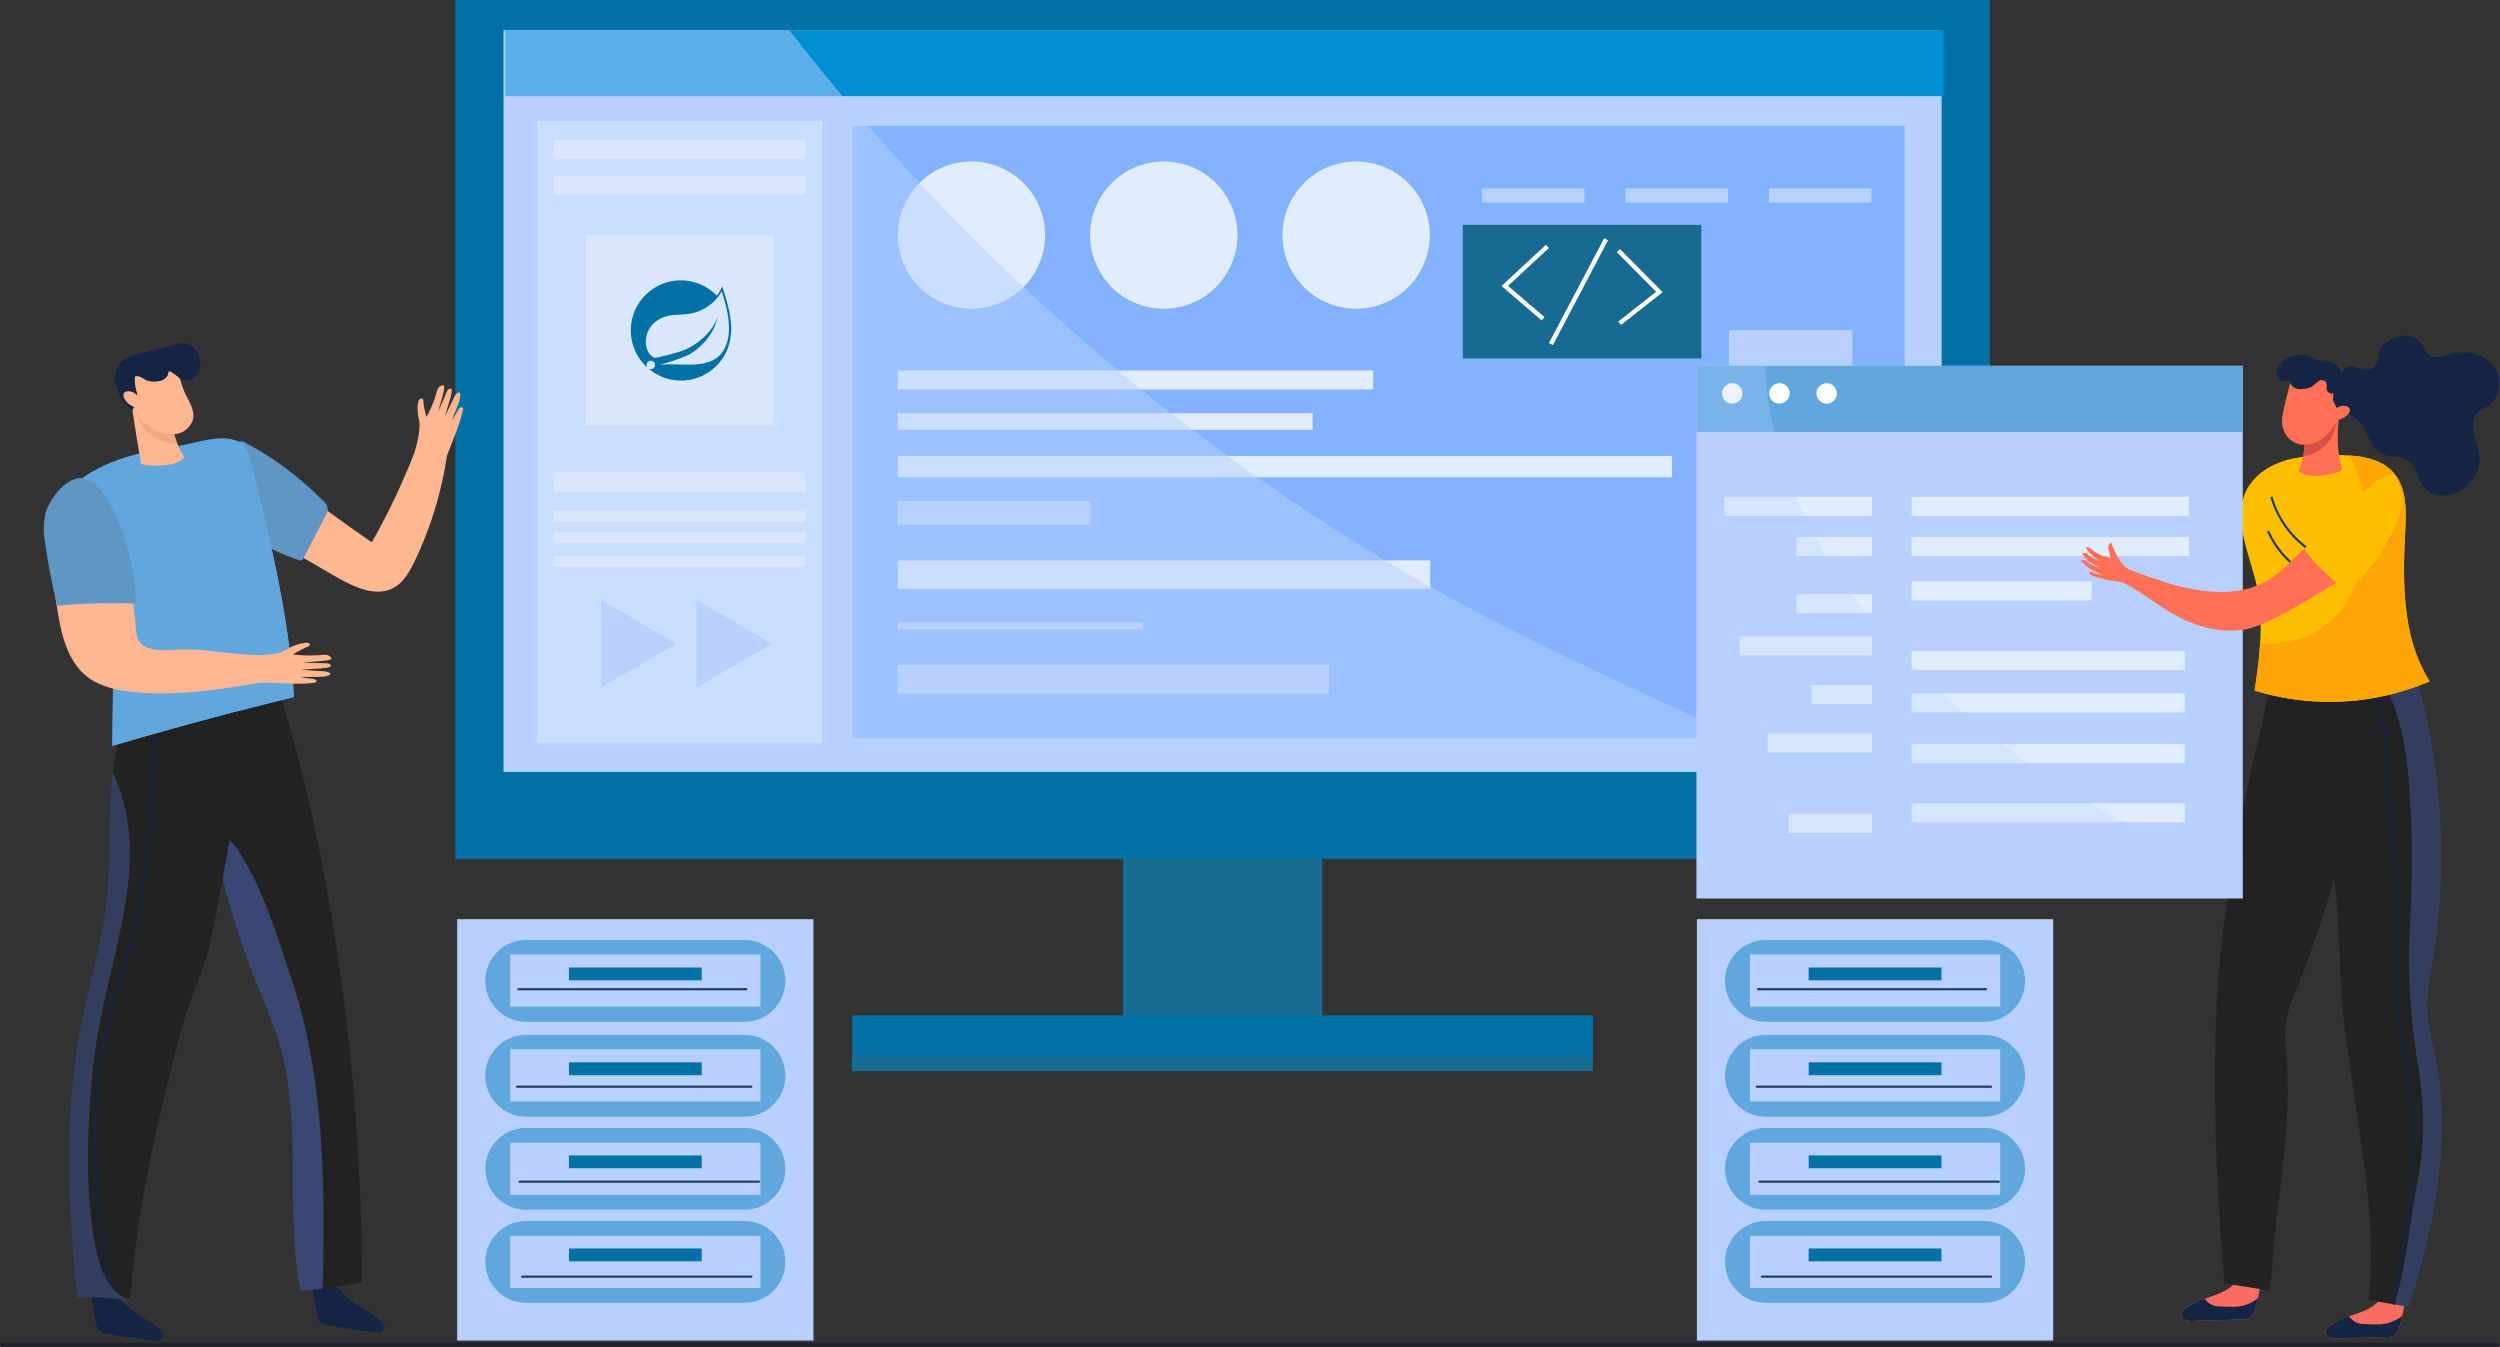 <svg xmlns="http://www.w3.org/2000/svg" width="570.694" height="307.453" viewBox="0 0 570.694 307.453">
  <rect x="0" y="0" width="570.694" height="307.453" fill="#333333" stroke="none"/>
  <g id="Hire_Spring_Boot_about" transform="translate(-212 -3195)">
    <g id="Group_285674" data-name="Group 285674" transform="translate(-88 -1.547)">
      <g id="Group_285671" data-name="Group 285671" transform="translate(310 3191)">
        <g id="OBJECTS" transform="translate(0)">
          <g id="Group_285624" data-name="Group 285624" transform="translate(93.947 5.547)">
            <g id="Group_285613" data-name="Group 285613" transform="translate(90.612 193.072)">
              <rect id="Rectangle_160852" data-name="Rectangle 160852" width="45.491" height="39.942" transform="translate(61.792)" fill="#176a92"/>
              <g id="Group_285612" data-name="Group 285612" transform="translate(0 38.71)">
                <rect id="Rectangle_160853" data-name="Rectangle 160853" width="169.076" height="12.709" fill="#0271a6"/>
                <rect id="Rectangle_160854" data-name="Rectangle 160854" width="169.076" height="3.632" transform="translate(0 9.077)" fill="#176a92"/>
              </g>
            </g>
            <g id="Group_285623" data-name="Group 285623">
              <rect id="Rectangle_160855" data-name="Rectangle 160855" width="350.3" height="196.05" fill="#0271a6"/>
              <rect id="Rectangle_160856" data-name="Rectangle 160856" width="328.267" height="169.32" transform="translate(11.016 6.884)" fill="#b8d0ff"/>
              <g id="Group_285622" data-name="Group 285622" transform="translate(11.391 6.884)">
                <path id="Path_124211" data-name="Path 124211" d="M0,0H328.337V15.07H0Z" fill="#008dd1"/>
                <g id="Group_285621" data-name="Group 285621" transform="translate(7.251 20.762)">
                  <g id="Group_285616" data-name="Group 285616">
                    <g id="Group_285614" data-name="Group 285614">
                      <rect id="Rectangle_160858" data-name="Rectangle 160858" width="65.049" height="142.028" fill="#e1edff"/>
                      <rect id="Rectangle_160859" data-name="Rectangle 160859" width="57.462" height="4.336" transform="translate(3.795 4.337)" fill="#fff"/>
                      <rect id="Rectangle_160860" data-name="Rectangle 160860" width="57.462" height="4.337" transform="translate(3.795 12.468)" fill="#fff"/>
                      <rect id="Rectangle_160861" data-name="Rectangle 160861" width="57.462" height="4.337" transform="translate(3.795 80.229)" fill="#fff"/>
                      <rect id="Rectangle_160862" data-name="Rectangle 160862" width="57.462" height="2.44" transform="translate(3.795 89.038)" fill="#fff"/>
                      <rect id="Rectangle_160863" data-name="Rectangle 160863" width="57.462" height="2.439" transform="translate(3.795 93.917)" fill="#fff"/>
                      <rect id="Rectangle_160864" data-name="Rectangle 160864" width="57.462" height="2.44" transform="translate(3.795 99.338)" fill="#fff"/>
                      <rect id="Rectangle_160865" data-name="Rectangle 160865" width="42.825" height="43.367" transform="translate(11.114 26.023)" fill="#fff"/>
                    </g>
                    <g id="Group_285615" data-name="Group 285615" transform="translate(14.606 109.319)">
                      <path id="Path_124135" data-name="Path 124135" d="M199.969,262.9v19.97l17.246-9.983Z" transform="translate(-199.969 -262.904)" fill="#b8d0ff"/>
                      <path id="Path_124136" data-name="Path 124136" d="M227.439,262.9v19.97l17.246-9.983Z" transform="translate(-205.656 -262.904)" fill="#b8d0ff"/>
                    </g>
                  </g>
                  <g id="Group_285620" data-name="Group 285620" transform="translate(72.063 1.084)">
                    <rect id="Rectangle_160866" data-name="Rectangle 160866" width="240.145" height="139.858" fill="#83b3ff"/>
                    <g id="Group_285617" data-name="Group 285617" transform="translate(10.303 8.134)">
                      <path id="Path_124137" data-name="Path 124137" d="M319.029,153.475a16.8,16.8,0,1,1-16.8-16.806A16.8,16.8,0,0,1,319.029,153.475Z" transform="translate(-285.419 -136.669)" fill="#e1edff"/>
                      <path id="Path_124138" data-name="Path 124138" d="M374.4,153.475A16.805,16.805,0,1,1,357.6,136.669,16.8,16.8,0,0,1,374.4,153.475Z" transform="translate(-296.882 -136.669)" fill="#e1edff"/>
                      <path id="Path_124139" data-name="Path 124139" d="M429.774,153.475a16.805,16.805,0,1,1-16.806-16.806A16.8,16.8,0,0,1,429.774,153.475Z" transform="translate(-308.346 -136.669)" fill="#e1edff"/>
                    </g>
                    <g id="Group_285618" data-name="Group 285618" transform="translate(143.656 14.277)">
                      <rect id="Rectangle_160867" data-name="Rectangle 160867" width="23.377" height="3.253" fill="#b8d0ff"/>
                      <rect id="Rectangle_160868" data-name="Rectangle 160868" width="23.377" height="3.253" transform="translate(32.763)" fill="#b8d0ff"/>
                      <rect id="Rectangle_160869" data-name="Rectangle 160869" width="23.378" height="3.253" transform="translate(65.525)" fill="#b8d0ff"/>
                    </g>
                    <g id="Group_285619" data-name="Group 285619" transform="translate(10.303 55.836)">
                      <rect id="Rectangle_160870" data-name="Rectangle 160870" width="108.501" height="4.337" fill="#e1edff"/>
                      <rect id="Rectangle_160871" data-name="Rectangle 160871" width="94.699" height="3.795" transform="translate(0 9.758)" fill="#e1edff"/>
                      <rect id="Rectangle_160872" data-name="Rectangle 160872" width="176.721" height="4.879" transform="translate(0 19.515)" fill="#e1edff"/>
                      <rect id="Rectangle_160873" data-name="Rectangle 160873" width="43.994" height="5.421" transform="translate(0 29.814)" fill="#b8d0ff"/>
                      <rect id="Rectangle_160874" data-name="Rectangle 160874" width="121.541" height="6.505" transform="translate(0 43.366)" fill="#e1edff"/>
                      <rect id="Rectangle_160875" data-name="Rectangle 160875" width="55.925" height="1.626" transform="translate(0 57.46)" fill="#b8d0ff"/>
                      <rect id="Rectangle_160876" data-name="Rectangle 160876" width="98.426" height="6.505" transform="translate(0 67.218)" fill="#b8d0ff"/>
                    </g>
                    <rect id="Rectangle_160877" data-name="Rectangle 160877" width="28.189" height="82.938" transform="translate(200.031 46.621)" fill="#b8d0ff"/>
                  </g>
                </g>
              </g>
              <path id="Path_124140" data-name="Path 124140" d="M476.4,267.182c-13.006-3.136-25.413-8.2-37.528-13.809-12.151-5.631-24.355-11.282-36.321-17.3-64.191-32.263-121.248-80.343-165.41-137.213H171.934V268.181H480.839C479.358,267.864,477.877,267.539,476.4,267.182Z" transform="translate(-160.917 -91.978)" fill="#b8d0ff" opacity="0.5" style="mix-blend-mode: multiply;isolation: isolate"/>
            </g>
          </g>
          <g id="Group_285643" data-name="Group 285643" transform="translate(0 83.861)">
            <g id="Group_285641" data-name="Group 285641" transform="translate(5.747)">
              <g id="Group_285637" data-name="Group 285637">
                <g id="Group_285627" data-name="Group 285627" transform="translate(28.2 81.175)">
                  <path id="Path_124145" data-name="Path 124145" d="M199.907,431.612c2.244,3.428,6.671,4.542,9.5,7.477a1.823,1.823,0,0,1,.478.723,1.327,1.327,0,0,1-.887,1.475,3.6,3.6,0,0,1-1.832.039L196.8,439.751a2.886,2.886,0,0,1-1.084-.316,3.119,3.119,0,0,1-1.1-2.175q-.757-3.73-1.512-7.456a26.08,26.08,0,0,1,6.808,1.808" transform="translate(-166.139 -296.721)" fill="#132444"/>
                  <path id="Path_124146" data-name="Path 124146" d="M191.523,430.96c-.32,0-.641-.006-.96-.012-3.464-17.957.428-37.673-4.509-55.435-1.531-5.5-3.876-10.681-5.973-15.952-6.779-17.058-12.67-40.011-14.106-58.571,6.887-1.6,13.6-2,20.333-5.084,12.491,41.6,18.224,89.214,18.382,133.105a68.816,68.816,0,0,1-13.166,1.949" transform="translate(-165.974 -295.906)" fill="#222"/>
                  <path id="Path_124147" data-name="Path 124147" d="M176.983,331.635c5.426,8.6,8.326,18.693,11.563,28.316,7.756,23.058,7.64,47.89,7.173,70.835-1.387.154-2.776.279-4.171.354-.32,0-.641-.006-.96-.012-3.464-17.957.428-37.673-4.509-55.435-1.531-5.5-3.876-10.681-5.973-15.952a183.688,183.688,0,0,1-9.858-34.288A16.107,16.107,0,0,1,176.983,331.635Z" transform="translate(-166 -296.086)" fill="#5d81ec" opacity="0.4" style="mix-blend-mode: multiply;isolation: isolate"/>
                </g>
                <g id="Group_285629" data-name="Group 285629" transform="translate(0 80.864)">
                  <path id="Path_124148" data-name="Path 124148" d="M149.127,433.561c2.243,3.43,6.671,4.546,9.5,7.481a1.782,1.782,0,0,1,.478.721,1.33,1.33,0,0,1-.89,1.475,3.593,3.593,0,0,1-1.829.039q-5.184-.786-10.366-1.574a2.873,2.873,0,0,1-1.085-.316,3.122,3.122,0,0,1-1.1-2.175q-.757-3.73-1.513-7.458a26.207,26.207,0,0,1,6.809,1.808" transform="translate(-137.63 -296.421)" fill="#132444"/>
                  <g id="Group_285628" data-name="Group 285628">
                    <path id="Path_124149" data-name="Path 124149" d="M180.561,295.593c-2.168,9.1-9.372,50.263-10.728,56.2-1.119,4.9-3.2,9.491-4.845,14.22-1.456,4.171-2.582,8.457-3.67,12.748-4.55,17.964-8.455,36.185-9.794,54.7a37.216,37.216,0,0,0-12.011-.654c-2.22-20.853-3.172-42.115.889-62.663,1.816-9.18,4.62-18.167,5.7-27.469,1.32-11.387.022-23.046,2.189-34.3a5.351,5.351,0,0,1,4.795-5.068q13.665-4.2,27.48-7.727" transform="translate(-137.601 -295.593)" fill="#222"/>
                    <path id="Path_124150" data-name="Path 124150" d="M156.886,304.787c-.226,12.921-.462,25.932-3.127,38.576-2.326,11.034-6.47,21.638-8.513,32.73-3.311,18-.956,36.5,1.405,54.653" transform="translate(-137.638 -295.649)" fill="none" stroke="#132444" stroke-miterlimit="10" stroke-width="0.5"/>
                    <path id="Path_124151" data-name="Path 124151" d="M146.1,342.789c1.151-9.935.311-20.08,1.518-29.975,3.544,7.907,4.523,15.984,3.529,24.914-1.637,14.684-6.793,28.688-8.149,43.416-1.042,11.333-1.659,23.027-.227,34.351.725,5.752,2.068,15.937,8.786,17.7-.01.126-.022.252-.032.379a37.218,37.218,0,0,0-12.011-.654c-2.22-20.853-3.172-42.115.889-62.663C142.217,361.078,145.021,352.091,146.1,342.789Z" transform="translate(-137.601 -295.698)" fill="#5d81ec" opacity="0.3" style="mix-blend-mode: multiply;isolation: isolate"/>
                  </g>
                </g>
                <g id="Group_285636" data-name="Group 285636" transform="translate(1.252)">
                  <g id="Group_285633" data-name="Group 285633" transform="translate(0 9.649)">
                    <g id="Group_285630" data-name="Group 285630" transform="translate(33.986)">
                      <path id="Path_124152" data-name="Path 124152" d="M179.028,238.441a325.985,325.985,0,0,0,27.958,21.4,155.265,155.265,0,0,0,10.9-23.589q3.168,1.613,6.329,3.229a84.129,84.129,0,0,1-7.47,24.712c-1.085,2.255-2.362,4.558-4.435,5.841-4.11,2.546-9.291.114-13.474-2.307q-6.709-3.878-13.418-7.76a6.246,6.246,0,0,1-1.867-1.421,6.8,6.8,0,0,1-1.093-3.3,112.977,112.977,0,0,0-3.426-16.806" transform="translate(-173.091 -224.017)" fill="#ffb792"/>
                      <path id="Path_124153" data-name="Path 124153" d="M177.959,237.055a72.116,72.116,0,0,1,17.723,13.212,2.469,2.469,0,0,1,.667,3.6q-2.461,4.738-4.926,9.472a.91.91,0,0,1-1.413.5c-5.2-1.952-10.753-4.171-13.816-8.813-1.932-2.924-2.631-6.483-3-9.968-.218-2.047-.305-4.251.753-6.014s3.689-2.709,4.013-1.988" transform="translate(-173.055 -224.021)" fill="#5f96c4"/>
                      <path id="Path_124154" data-name="Path 124154" d="M217.058,238.994c.6-2.186,1.352-5.426.922-7.212-.289-1.2-.518-3.387-.018-4.45.131-.275.493-.545.8-.347a.676.676,0,0,1,.219.618c0,.861.8,4.254.751,3.461a25.066,25.066,0,0,0,2.292-5.585,2.66,2.66,0,0,1,.472-1.07c.267-.3.893-.669,1.194-.334.377.423-.857,3.9-1.285,5.852l1.964-4.61c.158-.376.639-.832,1-.516.481.423-.929,4.083-1.394,6.125q1.021-2.148,2.045-4.295c.274-.574,1.1-1.507,1.317-.865.4,1.175-1.092,4.033-1.837,6.175l1.571-2.59c.174-.284.594-.59.874-.325a.5.5,0,0,1,.082.509c-.853,3.731-2.185,6.514-3.672,10.517-2.067-1.178-5.515.613-7.29-1.06" transform="translate(-173.323 -223.942)" fill="#ffb792"/>
                    </g>
                    <g id="Group_285632" data-name="Group 285632" transform="translate(0 12.09)">
                      <path id="Path_124155" data-name="Path 124155" d="M176.951,237.153c-4.215-2.291-9.06-.222-13.792.573-7.708,1.294-15.71,2.7-22.089,7.223a5.6,5.6,0,0,0-1.451,1.35,5.513,5.513,0,0,0-.726,2.852c-.578,11.588,6.709,22.112,8.339,33.6a70.287,70.287,0,0,1,.42,10.622q-.07,6.479-.143,12.96,20.589-6.086,41.458-11.158c-1.044-18.047-5.39-35.717-9.719-53.269-.541-2.194-1.6-4.365-2.3-4.75" transform="translate(-138.861 -236.106)" fill="#60a6df"/>
                      <path id="Path_124156" data-name="Path 124156" d="M138.894,249.154a5.5,5.5,0,0,1,.728-2.852,5.556,5.556,0,0,1,1.449-1.35c.667-.471,1.352-.9,2.051-1.308a35.61,35.61,0,0,1,4.311,4.205,30.407,30.407,0,0,1,5.214,9.33c2.576,6.822,3.791,14.061,6.115,20.96a16.8,16.8,0,0,0,2.106,4.576,4.916,4.916,0,0,0,4.167,2.174,8.453,8.453,0,0,0,4.651-2.163,37.694,37.694,0,0,0,4.05-3.807c1.274-1.413,2.381-2.943,3.569-4.424.548-.679,1.226-1.225,1.737-1.955a15.93,15.93,0,0,0,1.186-2.351,16.731,16.731,0,0,0,1.253-5.721,36.614,36.614,0,0,0,.008-6.149,99.511,99.511,0,0,0-1.593-11.765,25.97,25.97,0,0,0-3.646-9.73c.236.1.469.208.7.333.7.385,1.757,2.556,2.3,4.75,4.33,17.552,8.676,35.222,9.719,53.269q-20.862,5.069-41.458,11.158l.143-12.96a69.769,69.769,0,0,0-.422-10.622c-1.629-11.487-8.915-22.01-8.337-33.6" transform="translate(-138.861 -236.111)" fill="#60a6df"/>
                    </g>
                  </g>
                  <g id="Group_285635" data-name="Group 285635" transform="translate(9.231)">
                    <path id="Path_124159" data-name="Path 124159" d="M161.253,232.959a18.017,18.017,0,0,0,2.837,7.464c-1.568,1.552-4.014,1.84-6.253,1.879a11.863,11.863,0,0,1-3.288-.288.643.643,0,0,1-.326-.16.665.665,0,0,1-.133-.344q-1.233-7.1-2.258-14.244c2.265.4,4.614-.321,6.9-.025a1.12,1.12,0,0,1,1.085.835,18.487,18.487,0,0,1,1.439,4.882" transform="translate(-148.171 -214.313)" fill="#ffb792"/>
                    <path id="Path_124160" data-name="Path 124160" d="M155.386,234.519c-1.918-2.034-2.232-4.891-3.55-7.252,2.265.395,4.61-.322,6.891-.026a1.43,1.43,0,0,1,.631.192,1.449,1.449,0,0,1,.456.643,18.486,18.486,0,0,1,1.439,4.882,17.946,17.946,0,0,0,1.162,4.284,9.141,9.141,0,0,1-7.029-2.723" transform="translate(-148.171 -214.313)" fill="#f3a881"/>
                    <path id="Path_124161" data-name="Path 124161" d="M162.258,220.408c.736,1.539,1.03,3.241,1.7,4.807.913,2.138,2.556,4.26,2.013,6.52a4.813,4.813,0,0,1-4.257,3.32,8.555,8.555,0,0,1-5.454-1.587,13.134,13.134,0,0,1-5.73-8.915,3.418,3.418,0,0,1,.946-3.408,11.26,11.26,0,0,1,4.511-2.681c2.566-.928,5.54.409,6.274,1.945" transform="translate(-148.162 -214.258)" fill="#ffb792"/>
                    <g id="Group_285634" data-name="Group 285634">
                      <path id="Path_124162" data-name="Path 124162" d="M157.869,216.17a5.2,5.2,0,0,1,4.621,3.983.61.61,0,0,1-.029.454c-.154.247-.537.207-.806.085a1.3,1.3,0,0,0-.836-.222c-.468.123-.49.744-.655,1.186a2.59,2.59,0,0,1-2.164,1.3,4.75,4.75,0,0,1-2.611-.195c-.549-.238-1.015-.635-1.579-.832a1.325,1.325,0,0,0-1.6.4c-.345.649.279,1.465.012,2.149a1.364,1.364,0,0,1-1.233.732,2.7,2.7,0,0,1-2.335-1.275,3.748,3.748,0,0,1-.441-2.636,5.047,5.047,0,0,1,1.272-2.563c1.57-1.7,4.074-2.184,6.394-2.572.915-.153,1.939-.284,1.989,0" transform="translate(-148.149 -214.245)" fill="#132444"/>
                      <path id="Path_124163" data-name="Path 124163" d="M155.611,216.269l6.559-1.751a5.562,5.562,0,0,1,1.843-.274,3.66,3.66,0,0,1,2.248,1.148,5.048,5.048,0,0,1,1.17,5.2,3.148,3.148,0,0,1-2.954,2.229c-1.418-.117-2.32-1.463-3.6-2.046a1,1,0,0,0-.874-.068,1.749,1.749,0,0,0-.372.356,1.787,1.787,0,0,1-1.582.428,2.944,2.944,0,0,1-1.459-.808,4.077,4.077,0,0,1-.978-4.413" transform="translate(-148.192 -214.234)" fill="#132444"/>
                      <path id="Path_124164" data-name="Path 124164" d="M152.848,221.193a8.632,8.632,0,0,0,.265,4.223,2.173,2.173,0,0,1,.133.558,1.9,1.9,0,0,1-.114.644q-.429,1.446-.858,2.9c-1.76-.849-3.211-2.827-4-6.424-.136-.635-.023-.73.273-1.309.483-.945,1.715-1.195,2.782-1.265a2.081,2.081,0,0,1,1.033.112c.316.147.556.511.486.566" transform="translate(-148.149 -214.272)" fill="#132444"/>
                    </g>
                    <path id="Path_124165" data-name="Path 124165" d="M153.216,226.257a2.428,2.428,0,0,0-2.47-.891c-1.6.39-.036,3.358,2.683,3.741a1,1,0,0,0,1.032-.317,1.011,1.011,0,0,0-.056-.871,3.452,3.452,0,0,0-1.189-1.663" transform="translate(-148.16 -214.301)" fill="#ffb792"/>
                  </g>
                </g>
              </g>
            </g>
            <g id="Group_285642" data-name="Group 285642" transform="translate(0 30.826)">
              <path id="Path_124170" data-name="Path 124170" d="M142.044,249.43c5.247,3.085,7.231,8.933,8.44,14.367a113.144,113.144,0,0,1,2.344,15.6,6.191,6.191,0,0,0,.805,3.124c1.538,2.246,5.212,2.153,8.2,1.932,7.28-.533,14.143,1.679,21.8,1.118a10.355,10.355,0,0,0-1.256,6.223c-10.237,1.729-20.7,3.468-31.016,2.19a21.5,21.5,0,0,1-8.142-2.355c-5.215-3.027-6.975-8.927-7.952-14.339a117.606,117.606,0,0,1-1.815-17.5c-.078-2.737,0-5.664,1.782-7.923s5.682-3.1,6.816-2.437" transform="translate(-131.829 -245.273)" fill="#ffb792"/>
              <path id="Path_124171" data-name="Path 124171" d="M140.642,245.3c3.1.7,5.071,3.53,6.478,6.239a50.655,50.655,0,0,1,5.7,22.345,136.368,136.368,0,0,0-17.932.5q-1.685-6.892-2.7-13.915a17.131,17.131,0,0,1,.078-7.4,13.6,13.6,0,0,1,2.309-4.22c1.784-2.34,4.393-3.932,6.067-3.551" transform="translate(-131.819 -245.248)" fill="#5f96c4"/>
              <path id="Path_124172" data-name="Path 124172" d="M182.5,285.848c2.442-.21,3.555-.385,5.193-1.332a10.441,10.441,0,0,1,4.491-1.472c.329.018.741.236.66.556-.057.226-.319.314-.541.387-.868.279-3.99,2.061-3.205,1.762a32.69,32.69,0,0,0,6.535.091,3.427,3.427,0,0,1,1.266.049c.408.124,1.023.526.8.888-.279.456-4.276.56-6.413.839q2.709.07,5.422.136c.44.012,1.088.263.908.668-.242.542-4.49.557-6.735.835l5.136.31c.688.043,1.95.425,1.386.821-1.029.725-4.5.4-6.952.482q1.616.236,3.228.469c.355.053.829.305.669.627-.083.169-.3.212-.484.233-4.1.507-7.721-.066-12.343,0,.387-2.119-.022-4.307.978-6.345" transform="translate(-132.122 -245.478)" fill="#ffb792"/>
            </g>
          </g>
          <g id="Group_285675" data-name="Group 285675" transform="translate(377.367 215.377)">
            <rect id="Rectangle_160885" data-name="Rectangle 160885" width="81.327" height="96.182" transform="translate(0 0)" fill="#b8d0ff"/>
            <path id="Path_124177" data-name="Path 124177" d="M415.731,392.121a9.347,9.347,0,0,1-9.346,9.349h-49.81a9.344,9.344,0,0,1-9.338-9.349h0a9.339,9.339,0,0,1,9.338-9.332h49.81a9.342,9.342,0,0,1,9.346,9.332Z" transform="translate(-340.819 -356.378)" fill="#60a6df"/>
            <path id="Path_124178" data-name="Path 124178" d="M415.731,411.7a9.345,9.345,0,0,1-9.346,9.34h-49.81a9.343,9.343,0,0,1-9.338-9.34h0a9.34,9.34,0,0,1,9.338-9.339h49.81a9.343,9.343,0,0,1,9.346,9.339Z" transform="translate(-340.819 -354.709)" fill="#60a6df"/>
            <path id="Path_124179" data-name="Path 124179" d="M415.731,431.274a9.351,9.351,0,0,1-9.346,9.345h-49.81a9.349,9.349,0,0,1-9.338-9.345h0a9.339,9.339,0,0,1,9.338-9.333h49.81a9.341,9.341,0,0,1,9.346,9.333Z" transform="translate(-340.819 -353.04)" fill="#60a6df"/>
            <rect id="Rectangle_160886" data-name="Rectangle 160886" width="57.13" height="11.906" transform="translate(12.1 29.707)" fill="#b8d0ff"/>
            <rect id="Rectangle_160887" data-name="Rectangle 160887" width="57.13" height="11.908" transform="translate(12.1 51.038)" fill="#b8d0ff"/>
            <rect id="Rectangle_160888" data-name="Rectangle 160888" width="57.13" height="11.904" transform="translate(12.1 72.286)" fill="#b8d0ff"/>
            <rect id="Rectangle_160889" data-name="Rectangle 160889" width="30.31" height="2.938" transform="translate(25.512 32.68)" fill="#0271a6"/>
            <path id="Path_124180" data-name="Path 124180" d="M415.733,372.171a9.339,9.339,0,0,1-9.342,9.34H356.576a9.339,9.339,0,0,1-9.342-9.34h0a9.341,9.341,0,0,1,9.342-9.34h49.815a9.342,9.342,0,0,1,9.342,9.34Z" transform="translate(-340.819 -358.079)" fill="#60a6df"/>
            <rect id="Rectangle_160890" data-name="Rectangle 160890" width="57.127" height="11.904" transform="translate(12.102 8.046)" fill="#b8d0ff"/>
            <rect id="Rectangle_160891" data-name="Rectangle 160891" width="30.312" height="2.936" transform="translate(25.51 11.022)" fill="#0271a6"/>
            <rect id="Rectangle_160892" data-name="Rectangle 160892" width="30.31" height="2.927" transform="translate(25.512 53.93)" fill="#0271a6"/>
            <rect id="Rectangle_160893" data-name="Rectangle 160893" width="30.31" height="2.925" transform="translate(25.512 75.172)" fill="#0271a6"/>
            <line id="Line_661" data-name="Line 661" x2="52.022" transform="translate(13.964 15.99)" fill="none" stroke="#26395e" stroke-linecap="round" stroke-miterlimit="10" stroke-width="0.5"/>
            <line id="Line_662" data-name="Line 662" x2="53.466" transform="translate(13.674 38.24)" fill="none" stroke="#26395e" stroke-linecap="round" stroke-miterlimit="10" stroke-width="0.5"/>
            <line id="Line_663" data-name="Line 663" x2="54.625" transform="translate(14.252 59.918)" fill="none" stroke="#26395e" stroke-linecap="round" stroke-miterlimit="10" stroke-width="0.5"/>
            <line id="Line_664" data-name="Line 664" x2="52.308" transform="translate(14.832 81.595)" fill="none" stroke="#26395e" stroke-linecap="round" stroke-miterlimit="10" stroke-width="0.5"/>
          </g>
          <g id="Group_285676" data-name="Group 285676" transform="translate(94.367 215.377)">
            <rect id="Rectangle_160885-2" data-name="Rectangle 160885" width="81.327" height="96.182" transform="translate(0 0)" fill="#b8d0ff"/>
            <path id="Path_124177-2" data-name="Path 124177" d="M415.731,392.121a9.347,9.347,0,0,1-9.346,9.349h-49.81a9.344,9.344,0,0,1-9.338-9.349h0a9.339,9.339,0,0,1,9.338-9.332h49.81a9.342,9.342,0,0,1,9.346,9.332Z" transform="translate(-340.819 -356.378)" fill="#60a6df"/>
            <path id="Path_124178-2" data-name="Path 124178" d="M415.731,411.7a9.345,9.345,0,0,1-9.346,9.34h-49.81a9.343,9.343,0,0,1-9.338-9.34h0a9.34,9.34,0,0,1,9.338-9.339h49.81a9.343,9.343,0,0,1,9.346,9.339Z" transform="translate(-340.819 -354.709)" fill="#60a6df"/>
            <path id="Path_124179-2" data-name="Path 124179" d="M415.731,431.274a9.351,9.351,0,0,1-9.346,9.345h-49.81a9.349,9.349,0,0,1-9.338-9.345h0a9.339,9.339,0,0,1,9.338-9.333h49.81a9.341,9.341,0,0,1,9.346,9.333Z" transform="translate(-340.819 -353.04)" fill="#60a6df"/>
            <rect id="Rectangle_160886-2" data-name="Rectangle 160886" width="57.13" height="11.906" transform="translate(12.1 29.707)" fill="#b8d0ff"/>
            <rect id="Rectangle_160887-2" data-name="Rectangle 160887" width="57.13" height="11.908" transform="translate(12.1 51.038)" fill="#b8d0ff"/>
            <rect id="Rectangle_160888-2" data-name="Rectangle 160888" width="57.13" height="11.904" transform="translate(12.1 72.286)" fill="#b8d0ff"/>
            <rect id="Rectangle_160889-2" data-name="Rectangle 160889" width="30.31" height="2.938" transform="translate(25.512 32.68)" fill="#0271a6"/>
            <path id="Path_124180-2" data-name="Path 124180" d="M415.733,372.171a9.339,9.339,0,0,1-9.342,9.34H356.576a9.339,9.339,0,0,1-9.342-9.34h0a9.341,9.341,0,0,1,9.342-9.34h49.815a9.342,9.342,0,0,1,9.342,9.34Z" transform="translate(-340.819 -358.079)" fill="#60a6df"/>
            <rect id="Rectangle_160890-2" data-name="Rectangle 160890" width="57.127" height="11.904" transform="translate(12.102 8.046)" fill="#b8d0ff"/>
            <rect id="Rectangle_160891-2" data-name="Rectangle 160891" width="30.312" height="2.936" transform="translate(25.51 11.022)" fill="#0271a6"/>
            <rect id="Rectangle_160892-2" data-name="Rectangle 160892" width="30.31" height="2.927" transform="translate(25.512 53.93)" fill="#0271a6"/>
            <rect id="Rectangle_160893-2" data-name="Rectangle 160893" width="30.31" height="2.925" transform="translate(25.512 75.172)" fill="#0271a6"/>
            <line id="Line_661-2" data-name="Line 661" x2="52.022" transform="translate(13.964 15.99)" fill="none" stroke="#26395e" stroke-linecap="round" stroke-miterlimit="10" stroke-width="0.5"/>
            <line id="Line_662-2" data-name="Line 662" x2="53.466" transform="translate(13.674 38.24)" fill="none" stroke="#26395e" stroke-linecap="round" stroke-miterlimit="10" stroke-width="0.5"/>
            <line id="Line_663-2" data-name="Line 663" x2="54.625" transform="translate(14.252 59.918)" fill="none" stroke="#26395e" stroke-linecap="round" stroke-miterlimit="10" stroke-width="0.5"/>
            <line id="Line_664-2" data-name="Line 664" x2="52.308" transform="translate(14.832 81.595)" fill="none" stroke="#26395e" stroke-linecap="round" stroke-miterlimit="10" stroke-width="0.5"/>
          </g>
          <g id="Group_285650" data-name="Group 285650" transform="translate(323.924 56.892)">
            <rect id="Rectangle_160894" data-name="Rectangle 160894" width="54.451" height="30.473" fill="#176a92"/>
            <g id="Group_285649" data-name="Group 285649" transform="translate(9.575 3.273)">
              <path id="Path_124182" data-name="Path 124182" d="M469.951,161.112l-9.737,9.026,8.755,7.5" transform="translate(-460.214 -159.483)" fill="none" stroke="#fff" stroke-miterlimit="10" stroke-width="1"/>
              <path id="Path_124183" data-name="Path 124183" d="M492.939,162.343l9.352,9.426-9.062,7.131" transform="translate(-466.989 -159.738)" fill="none" stroke="#fff" stroke-miterlimit="10" stroke-width="1"/>
              <line id="Line_665" data-name="Line 665" x1="12.595" y2="23.926" transform="translate(10.544)" fill="none" stroke="#fff" stroke-miterlimit="10" stroke-width="1"/>
            </g>
          </g>
          <g id="Group_285670" data-name="Group 285670" transform="translate(377.277 82.166)">
            <g id="Group_285661" data-name="Group 285661" transform="translate(110.601)">
              <g id="Group_285653" data-name="Group 285653" transform="translate(0 81.22)">
                <g id="Group_285651" data-name="Group 285651" transform="translate(0 133.433)">
                  <path id="Path_124184" data-name="Path 124184" d="M582.82,430.775c-2.874,3.41-8.241,3.262-11.68,6.064a1.937,1.937,0,0,0-.609.713,1.445,1.445,0,0,0,.765,1.711,4,4,0,0,0,1.976.279l11.419-.347a3.132,3.132,0,0,0,1.214-.2,3.4,3.4,0,0,0,1.478-2.2c.867-2.615.918-4.9,1.786-7.518-2.536.051-3.822.755-6.349,1.5" transform="translate(-570.452 -429.273)" fill="#fa6e61"/>
                  <path id="Path_124185" data-name="Path 124185" d="M570.532,437.7a1.936,1.936,0,0,1,.609-.713,15.3,15.3,0,0,1,4.753-2.356,3.815,3.815,0,0,0,3.155,1.737c.883.078,1.768.074,2.654.1a10.559,10.559,0,0,0,2.651-.215,9.018,9.018,0,0,0,3.665-1.76,21.375,21.375,0,0,1-.635,2.448,3.407,3.407,0,0,1-1.478,2.2,3.13,3.13,0,0,1-1.214.2l-11.419.347a4,4,0,0,1-1.975-.279,1.445,1.445,0,0,1-.766-1.711" transform="translate(-570.452 -429.424)" fill="#132444"/>
                </g>
                <g id="Group_285652" data-name="Group 285652" transform="translate(7.758)">
                  <path id="Path_124186" data-name="Path 124186" d="M610.337,292.182c3.52,20.28-5.737,48.23-13.162,67.432a25.206,25.206,0,0,0-2.425,15.679c.91,12.042-.571,23.415-2.107,35.395-.858,6.7-.789,10.394-1.759,17.958-1.848-.283-10.469-1.728-10.188-1.542-.911-7.141-4.177-49.942-.666-78.418a429.538,429.538,0,0,1,8.986-48.668c.15-.617,1.452-8.207,2.178-8.144,4.2.367,9.209.128,12.042.309Z" transform="translate(-578.44 -291.873)" fill="#222"/>
                  <path id="Path_124187" data-name="Path 124187" d="M597.458,360.641a259.46,259.46,0,0,0,10.659-33.206,19.564,19.564,0,0,0-1.52,1.624,49.557,49.557,0,0,0-6.32,10.618c-3.994,8.428-8.405,17.351-10.146,26.577-1.958,10.365-.461,21.084-.123,31.534.337,10.546-.885,20.925-1.76,31.416,1.283.209,2.386.386,2.919.468.969-7.564.9-11.258,1.759-17.958,1.536-11.98,3.017-23.353,2.107-35.395a36.425,36.425,0,0,1-.133-7.479A36.054,36.054,0,0,1,597.458,360.641Z" transform="translate(-578.723 -292.899)" fill="#222" opacity="0.3" style="mix-blend-mode: multiply;isolation: isolate"/>
                </g>
              </g>
              <g id="Group_285660" data-name="Group 285660" transform="translate(13.672)">
                <g id="Group_285655" data-name="Group 285655" transform="translate(18.872 76.266)">
                  <path id="Path_124188" data-name="Path 124188" d="M616.753,434.9c-2.874,3.41-8.24,3.264-11.679,6.064a1.937,1.937,0,0,0-.609.713,1.445,1.445,0,0,0,.765,1.711,3.978,3.978,0,0,0,1.976.279l11.417-.347a3.151,3.151,0,0,0,1.215-.2,3.389,3.389,0,0,0,1.476-2.2c.869-2.615.92-4.9,1.787-7.518-2.535.051-3.821.755-6.349,1.5" transform="translate(-603.975 -291.005)" fill="#fa6e61"/>
                  <path id="Path_124189" data-name="Path 124189" d="M604.466,441.83a1.937,1.937,0,0,1,.609-.713,15.272,15.272,0,0,1,4.752-2.356,3.818,3.818,0,0,0,3.155,1.737c.884.078,1.769.074,2.655.1a10.549,10.549,0,0,0,2.65-.215,9,9,0,0,0,3.666-1.76,21.046,21.046,0,0,1-.637,2.448,3.389,3.389,0,0,1-1.476,2.2,3.151,3.151,0,0,1-1.215.2l-11.417.347a3.973,3.973,0,0,1-1.975-.279,1.445,1.445,0,0,1-.766-1.711" transform="translate(-603.975 -291.156)" fill="#132444"/>
                  <g id="Group_285654" data-name="Group 285654">
                    <path id="Path_124190" data-name="Path 124190" d="M624.669,286.771a150.141,150.141,0,0,1,4.1,67.286,49.775,49.775,0,0,0-1.129,10.445,63.984,63.984,0,0,0,1.75,9.833c3.925,19.212.052,39.209-5.97,57.869-2.759-.472-6.437-1.074-9.2-1.542,2.625-22.69-4.866-48.516-6.239-71.321-.467-7.753-.755-19.481-1.853-27.17-2.778-19.451-2.051-23.975-2.161-40.444a102.538,102.538,0,0,0,20.7-4.956" transform="translate(-603.963 -286.771)" fill="#222"/>
                    <path id="Path_124191" data-name="Path 124191" d="M629.785,374.335a63.984,63.984,0,0,1-1.75-9.833,49.775,49.775,0,0,1,1.129-10.445,150.142,150.142,0,0,0-4.1-67.286c-1.925.736-4.608,1.557-7.482,2.32,5.792,9.57,6.371,22.29,6.779,33.069.325,8.572.022,17.036-.391,25.6a145.057,145.057,0,0,0,1.973,29.367c1.35,8.862,1.629,17.029-.062,25.848-1.224,6.384-1.929,12.854-3.109,19.246a85.282,85.282,0,0,1-2.254,9.427c1.161.194,2.292.384,3.3.554C629.837,413.545,633.711,393.547,629.785,374.335Z" transform="translate(-604.356 -286.771)" fill="#5d81ec" opacity="0.3" style="mix-blend-mode: multiply;isolation: isolate"/>
                    <path id="Path_124192" data-name="Path 124192" d="M616.37,292.826c.061,2.7,1.458,5.307,1.86,7.958a65.444,65.444,0,0,1,.61,8.406c.116,5.578.706,11.159,1.253,16.672,1.067,10.758.908,22.067.91,33.036,0,10.413,3.4,19.733,3.4,29.948,0,10.14.18,20.4-1.783,30.256-.4,2.026-2.459,12.619-2.133,12.723" transform="translate(-604.321 -286.946)" fill="none" stroke="#132444" stroke-miterlimit="10" stroke-width="0.5"/>
                  </g>
                </g>
                <g id="Group_285656" data-name="Group 285656" transform="translate(0 27.219)">
                  <path id="Path_124193" data-name="Path 124193" d="M605.935,236.266c4.714.091,9.974.413,13.188,3.8,3.245,3.424,3.167,8.662,2.927,13.337-.606,11.839-.8,24.494,5.578,34.553a58.146,58.146,0,0,1-39.965,2.11c1.228-8.138,2.207-16.512.335-24.532-1.687-7.21-5.57-15-2.019-21.526,1.912-3.511,5.7-5.737,9.625-6.721s8.034-.877,10.331-1.026" transform="translate(-584.53 -236.266)" fill="#ffbf00"/>
                  <path id="Path_124194" data-name="Path 124194" d="M589.426,279.241a19.433,19.433,0,0,0,2.4.108,21.016,21.016,0,0,0,2.333-.343,36.284,36.284,0,0,0,4.181-.85,19.349,19.349,0,0,0,11.434-10.216c2.594-5.367,3.1-11.209,3.028-17.075-.063-4.977-.893-10.138-3.489-14.461,3.723.267,7.423,1.053,9.9,3.671,3.245,3.424,3.167,8.662,2.927,13.337-.606,11.839-.8,24.494,5.578,34.553a58.145,58.145,0,0,1-39.965,2.11c.543-3.594,1.034-7.234,1.256-10.866.138.01.276.028.415.032" transform="translate(-584.623 -236.27)" fill="#ffa607"/>
                  <path id="Path_124195" data-name="Path 124195" d="M605.388,260.814a22.127,22.127,0,0,1-13.689-14.7" transform="translate(-584.737 -236.551)" fill="none" stroke="#26395e" stroke-miterlimit="10" stroke-width="0.5"/>
                  <path id="Path_124196" data-name="Path 124196" d="M597.854,262.7a20.53,20.53,0,0,1-6.944-8.547" transform="translate(-584.714 -236.782)" fill="none" stroke="#26395e" stroke-miterlimit="10" stroke-width="0.5"/>
                </g>
                <g id="Group_285659" data-name="Group 285659" transform="translate(8.112)">
                  <path id="Path_124197" data-name="Path 124197" d="M606.223,222.127c.888,2.88,4.426,3.939,6.312,6.29,1.693,2.106,2.1,5.31,4.457,6.64,1.963,1.108,4.623.461,6.455,1.77,2.082,1.49,2.062,4.732,3.917,6.5a5.5,5.5,0,0,0,3.227,1.351c4.853.512,9.54-4.2,9-9.053-.2-1.778-.97-3.44-1.309-5.2s-.124-3.817,1.258-4.95a16.7,16.7,0,0,1,1.924-1.117c2.975-1.813,3.448-6.4,1.35-9.176s-6.067-3.719-9.434-2.827c-1.93.511-4.289,1.437-5.671,0a10.2,10.2,0,0,1-1.126-1.959,4.878,4.878,0,0,0-4.636-2.13,7.552,7.552,0,0,0-4.639,2.5c-.828.889-.664,3.5-1.493,4.387-1.959,2.1-4.705-.337-6.2.113-.921.278-4.025,4.788-3.386,6.864" transform="translate(-593.266 -208.238)" fill="#132444"/>
                  <g id="Group_285658" data-name="Group 285658" transform="translate(0 4.4)">
                    <path id="Path_124198" data-name="Path 124198" d="M599.467,231.755a18.726,18.726,0,0,1-1.4,7.981c1.8,1.273,4.227,1.121,6.406.757a11.382,11.382,0,0,0,3.137-.878.659.659,0,0,0,.288-.219.477.477,0,0,0,.064-.367c-1.234-4.5-1.141-8.755-.32-14.109-2.127.8-4.606-.046-6.767.659a1.434,1.434,0,0,0-.576.3,1.51,1.51,0,0,0-.326.727,19.327,19.327,0,0,0-.512,5.143" transform="translate(-593.033 -213.119)" fill="#ff7055"/>
                    <path id="Path_124199" data-name="Path 124199" d="M605.476,232.246c1.492-2.379,1.277-5.295,2.128-7.9-2.127.8-4.531.507-6.691,1.213a1.447,1.447,0,0,0-.576.3,1.509,1.509,0,0,0-.326.727,19.325,19.325,0,0,0-.512,5.143,18.533,18.533,0,0,1-.349,4.5,8.9,8.9,0,0,0,6.327-3.988" transform="translate(-593.064 -213.103)" fill="#d75246"/>
                    <path id="Path_124200" data-name="Path 124200" d="M596.105,219.175c-.433,1.669-.853,3.144-1.217,4.831-.5,2.3-1.162,4.064-.227,6.228a4.99,4.99,0,0,0,4.685,3.148,7.123,7.123,0,0,0,4.952-2.216,13.456,13.456,0,0,0,3.94-9.952,3.526,3.526,0,0,0-1.535-3.239,10.954,10.954,0,0,0-4.861-1.874c-2.659-.468-5.3,1.4-5.736,3.074" transform="translate(-592.921 -212.863)" fill="#ff7055"/>
                    <g id="Group_285657" data-name="Group 285657">
                      <path id="Path_124201" data-name="Path 124201" d="M595.587,213.425c-2.338,1.4-3.357,2.968-2.265,4.731.717,1.161,1.763.386,2.109.417.479.04.613.656.852,1.07a2.531,2.531,0,0,0,2.335.916,4.548,4.548,0,0,0,2.5-.662c.488-.338.869-.818,1.381-1.119a1.284,1.284,0,0,1,1.625.118c.455.589,0,1.518.379,2.154a1.333,1.333,0,0,0,1.328.51,2.648,2.648,0,0,0,2.034-1.695,3.923,3.923,0,0,0-.049-2.717,5.2,5.2,0,0,0-1.7-2.337c-1.833-1.42-3.738-.224-5.637-1.559-1.586-1.116-4.638.022-4.891.172" transform="translate(-592.883 -212.769)" fill="#132444"/>
                      <path id="Path_124202" data-name="Path 124202" d="M605.694,218.281a9.044,9.044,0,0,1,.509,4.273,2.3,2.3,0,0,0-.028.582,2.06,2.06,0,0,0,.228.624q.677,1.371,1.358,2.742c1.551-1.166,3.651-2.758,2.97-6.17a6.647,6.647,0,0,0-.758-2.238c-1.851-2.522-3.629-.675-3.909-.469s-.448.614-.369.655" transform="translate(-593.253 -212.884)" fill="#132444"/>
                    </g>
                    <path id="Path_124203" data-name="Path 124203" d="M606.984,225.244a2.378,2.378,0,0,1,2.594-.249c1.421.789-.862,3.3-3.557,2.993-.377-.044-.807-.2-.9-.573a1.039,1.039,0,0,1,.287-.84,3.521,3.521,0,0,1,1.574-1.331" transform="translate(-593.236 -213.114)" fill="#ff7055"/>
                  </g>
                </g>
              </g>
            </g>
            <g id="Group_285667" data-name="Group 285667" transform="translate(0 6.892)">
              <rect id="Rectangle_160895" data-name="Rectangle 160895" width="124.696" height="121.577" fill="#b8d0ff"/>
              <g id="Group_285663" data-name="Group 285663">
                <rect id="Rectangle_160896" data-name="Rectangle 160896" width="124.655" height="15.101" fill="#60a6df"/>
                <g id="Group_285662" data-name="Group 285662" transform="translate(5.825 3.969)">
                  <path id="Path_124204" data-name="Path 124204" d="M431.171,208.726a2.33,2.33,0,1,1-2.329-2.323A2.327,2.327,0,0,1,431.171,208.726Z" transform="translate(-426.511 -206.403)" fill="#fff"/>
                  <path id="Path_124205" data-name="Path 124205" d="M446.062,208.726a2.33,2.33,0,1,1-2.33-2.323A2.327,2.327,0,0,1,446.062,208.726Z" transform="translate(-430.626 -206.403)" fill="#fff"/>
                  <path id="Path_124206" data-name="Path 124206" d="M460.954,208.726a2.33,2.33,0,1,1-2.33-2.323A2.327,2.327,0,0,1,460.954,208.726Z" transform="translate(-434.741 -206.403)" fill="#fff"/>
                </g>
              </g>
              <g id="Group_285666" data-name="Group 285666" transform="translate(6.394 29.911)">
                <g id="Group_285664" data-name="Group 285664" transform="translate(42.695)">
                  <rect id="Rectangle_160897" data-name="Rectangle 160897" width="63.321" height="4.342" fill="#e1edff"/>
                  <rect id="Rectangle_160898" data-name="Rectangle 160898" width="63.321" height="4.342" transform="translate(0 9.166)" fill="#e1edff"/>
                  <rect id="Rectangle_160899" data-name="Rectangle 160899" width="41.129" height="4.342" transform="translate(0 19.298)" fill="#e1edff"/>
                  <rect id="Rectangle_160900" data-name="Rectangle 160900" width="62.357" height="4.342" transform="translate(0 35.219)" fill="#e1edff"/>
                  <rect id="Rectangle_160901" data-name="Rectangle 160901" width="62.357" height="4.342" transform="translate(0 44.866)" fill="#e1edff"/>
                  <rect id="Rectangle_160902" data-name="Rectangle 160902" width="62.357" height="4.342" transform="translate(0 56.445)" fill="#e1edff"/>
                  <rect id="Rectangle_160903" data-name="Rectangle 160903" width="62.357" height="4.342" transform="translate(0 69.953)" fill="#e1edff"/>
                </g>
                <g id="Group_285665" data-name="Group 285665">
                  <rect id="Rectangle_160904" data-name="Rectangle 160904" width="17.247" height="4.342" transform="translate(16.403 22.192)" fill="#e1edff"/>
                  <rect id="Rectangle_160905" data-name="Rectangle 160905" width="17.247" height="4.342" transform="translate(16.403 9.166)" fill="#e1edff"/>
                  <rect id="Rectangle_160906" data-name="Rectangle 160906" width="33.65" height="4.342" fill="#e1edff"/>
                  <rect id="Rectangle_160907" data-name="Rectangle 160907" width="30.213" height="4.342" transform="translate(3.437 31.842)" fill="#e1edff"/>
                  <rect id="Rectangle_160908" data-name="Rectangle 160908" width="13.81" height="4.342" transform="translate(19.84 42.939)" fill="#e1edff"/>
                  <rect id="Rectangle_160909" data-name="Rectangle 160909" width="23.791" height="4.342" transform="translate(9.859 54.034)" fill="#e1edff"/>
                  <rect id="Rectangle_160910" data-name="Rectangle 160910" width="18.967" height="4.342" transform="translate(14.683 72.367)" fill="#e1edff"/>
                </g>
              </g>
              <path id="Path_124207" data-name="Path 124207" d="M523.575,308.341c-15.831-6.461-29.738-16.317-42.833-27.182-24.208-20.082-45.213-47.808-46.634-80.24H418.462V322.5h124.7v-8.319A114.265,114.265,0,0,1,523.575,308.341Z" transform="translate(-418.462 -200.919)" fill="#b8d0ff" opacity="0.3" style="mix-blend-mode: multiply;isolation: isolate"/>
            </g>
            <g id="Group_285669" data-name="Group 285669" transform="translate(87.757 31.674)">
              <g id="Group_285668" data-name="Group 285668" transform="translate(0 8.833)">
                <path id="Path_124208" data-name="Path 124208" d="M608.6,264.059c-7.228,4.148-18.4,11.584-24.157,12.488a22.09,22.09,0,0,1-8.883-.534c-8.073-2.069-11.729-6.67-19.178-10.413,1.492-1.771.58-.687,1.423-2.849,7.131,2.314,24.977,10.755,36.131-.574,8.808-8.945,10.3-8.4,17.008-11.335,1.459-.638,4.876-1.288,6.308-.589s4.169,6.452-8.653,13.807" transform="translate(-547.201 -249.95)" fill="#ff7055"/>
                <path id="Path_124209" data-name="Path 124209" d="M556.846,265.932a26.78,26.78,0,0,1-6.338-1.159c-.647-.227-1.537-.4-1.734-1.056.328-.385.448-.1,1.336.14a2.988,2.988,0,0,0,1.627.218,9.942,9.942,0,0,1-4.81-3.039.952.952,0,0,1,.977-.069,4.451,4.451,0,0,1,.844.583,5.084,5.084,0,0,0,2.41.985c-1.529-.73-3.173-1.578-3.875-3.122a.651.651,0,0,1,.746-.151,2.366,2.366,0,0,1,.661.471,6.733,6.733,0,0,0,2.674,1.423,9.563,9.563,0,0,1-3.317-3.039c.331-.368.917-.016,1.3.3a7.875,7.875,0,0,0,3.207,1.69c.164.036,1,.328,1.105.2.08-.1-.431-1.594-.505-2.165-.062-.5.177-1.126.679-1.184,1.006,2.5,2.2,5.217,4.615,6.408a20.7,20.7,0,0,0-1.6,2.569" transform="translate(-546.928 -250.152)" fill="#ff7055"/>
              </g>
              <path id="Path_124210" data-name="Path 124210" d="M619.886,241.142a9.988,9.988,0,0,1,1.761,6.683,15.724,15.724,0,0,1-1.1,4.094,37.306,37.306,0,0,1-11.5,15.552,55.367,55.367,0,0,1-9.065-8.7,1.181,1.181,0,0,1-.374-.826,1.2,1.2,0,0,1,.358-.622A121.051,121.051,0,0,1,615.43,242.84a8.689,8.689,0,0,1,3.635-1.974c.556-.1,1.372.476.821.277" transform="translate(-548.449 -240.854)" fill="#ffbf00"/>
            </g>
          </g>
        </g>
      </g>
      <line id="Line_666" data-name="Line 666" x2="569.694" transform="translate(300.5 3503.5)" fill="none" stroke="#232230" stroke-linecap="round" stroke-linejoin="round" stroke-width="1"/>
    </g>
    <g id="Group_285677" data-name="Group 285677" transform="translate(349.913 3252.626)">
      <path id="Path_124212" data-name="Path 124212" d="M20.884,1.329a9.709,9.709,0,0,1-1.226,2.146A11.425,11.425,0,0,0,3.22,19.347a4.238,4.238,0,0,0,.472.448l.424.377a11.42,11.42,0,0,0,18.748-7.924C23.2,9.395,22.322,5.716,20.884,1.329ZM5.343,19.913A.972.972,0,1,1,5.2,18.545.993.993,0,0,1,5.343,19.913Zm15.47-3.42c-2.806,3.75-8.844,2.476-12.688,2.665,0,0-.684.047-1.368.141,0,0,.259-.118.59-.236a44.547,44.547,0,0,0,5.636-1.981c3.089-1.58,6.179-5.047,6.792-8.631-1.179,3.443-4.764,6.415-8.018,7.617A54.789,54.789,0,0,1,5.484,17.7L5.319,17.6c-2.736-1.344-2.83-7.287,2.17-9.2,2.193-.849,4.269-.377,6.65-.943a10.285,10.285,0,0,0,6.627-4.952C22.087,6.494,23.69,12.673,20.813,16.493Z" transform="translate(6.07 6.393)" fill="#0271a6"/>
    </g>
  </g>
</svg>
